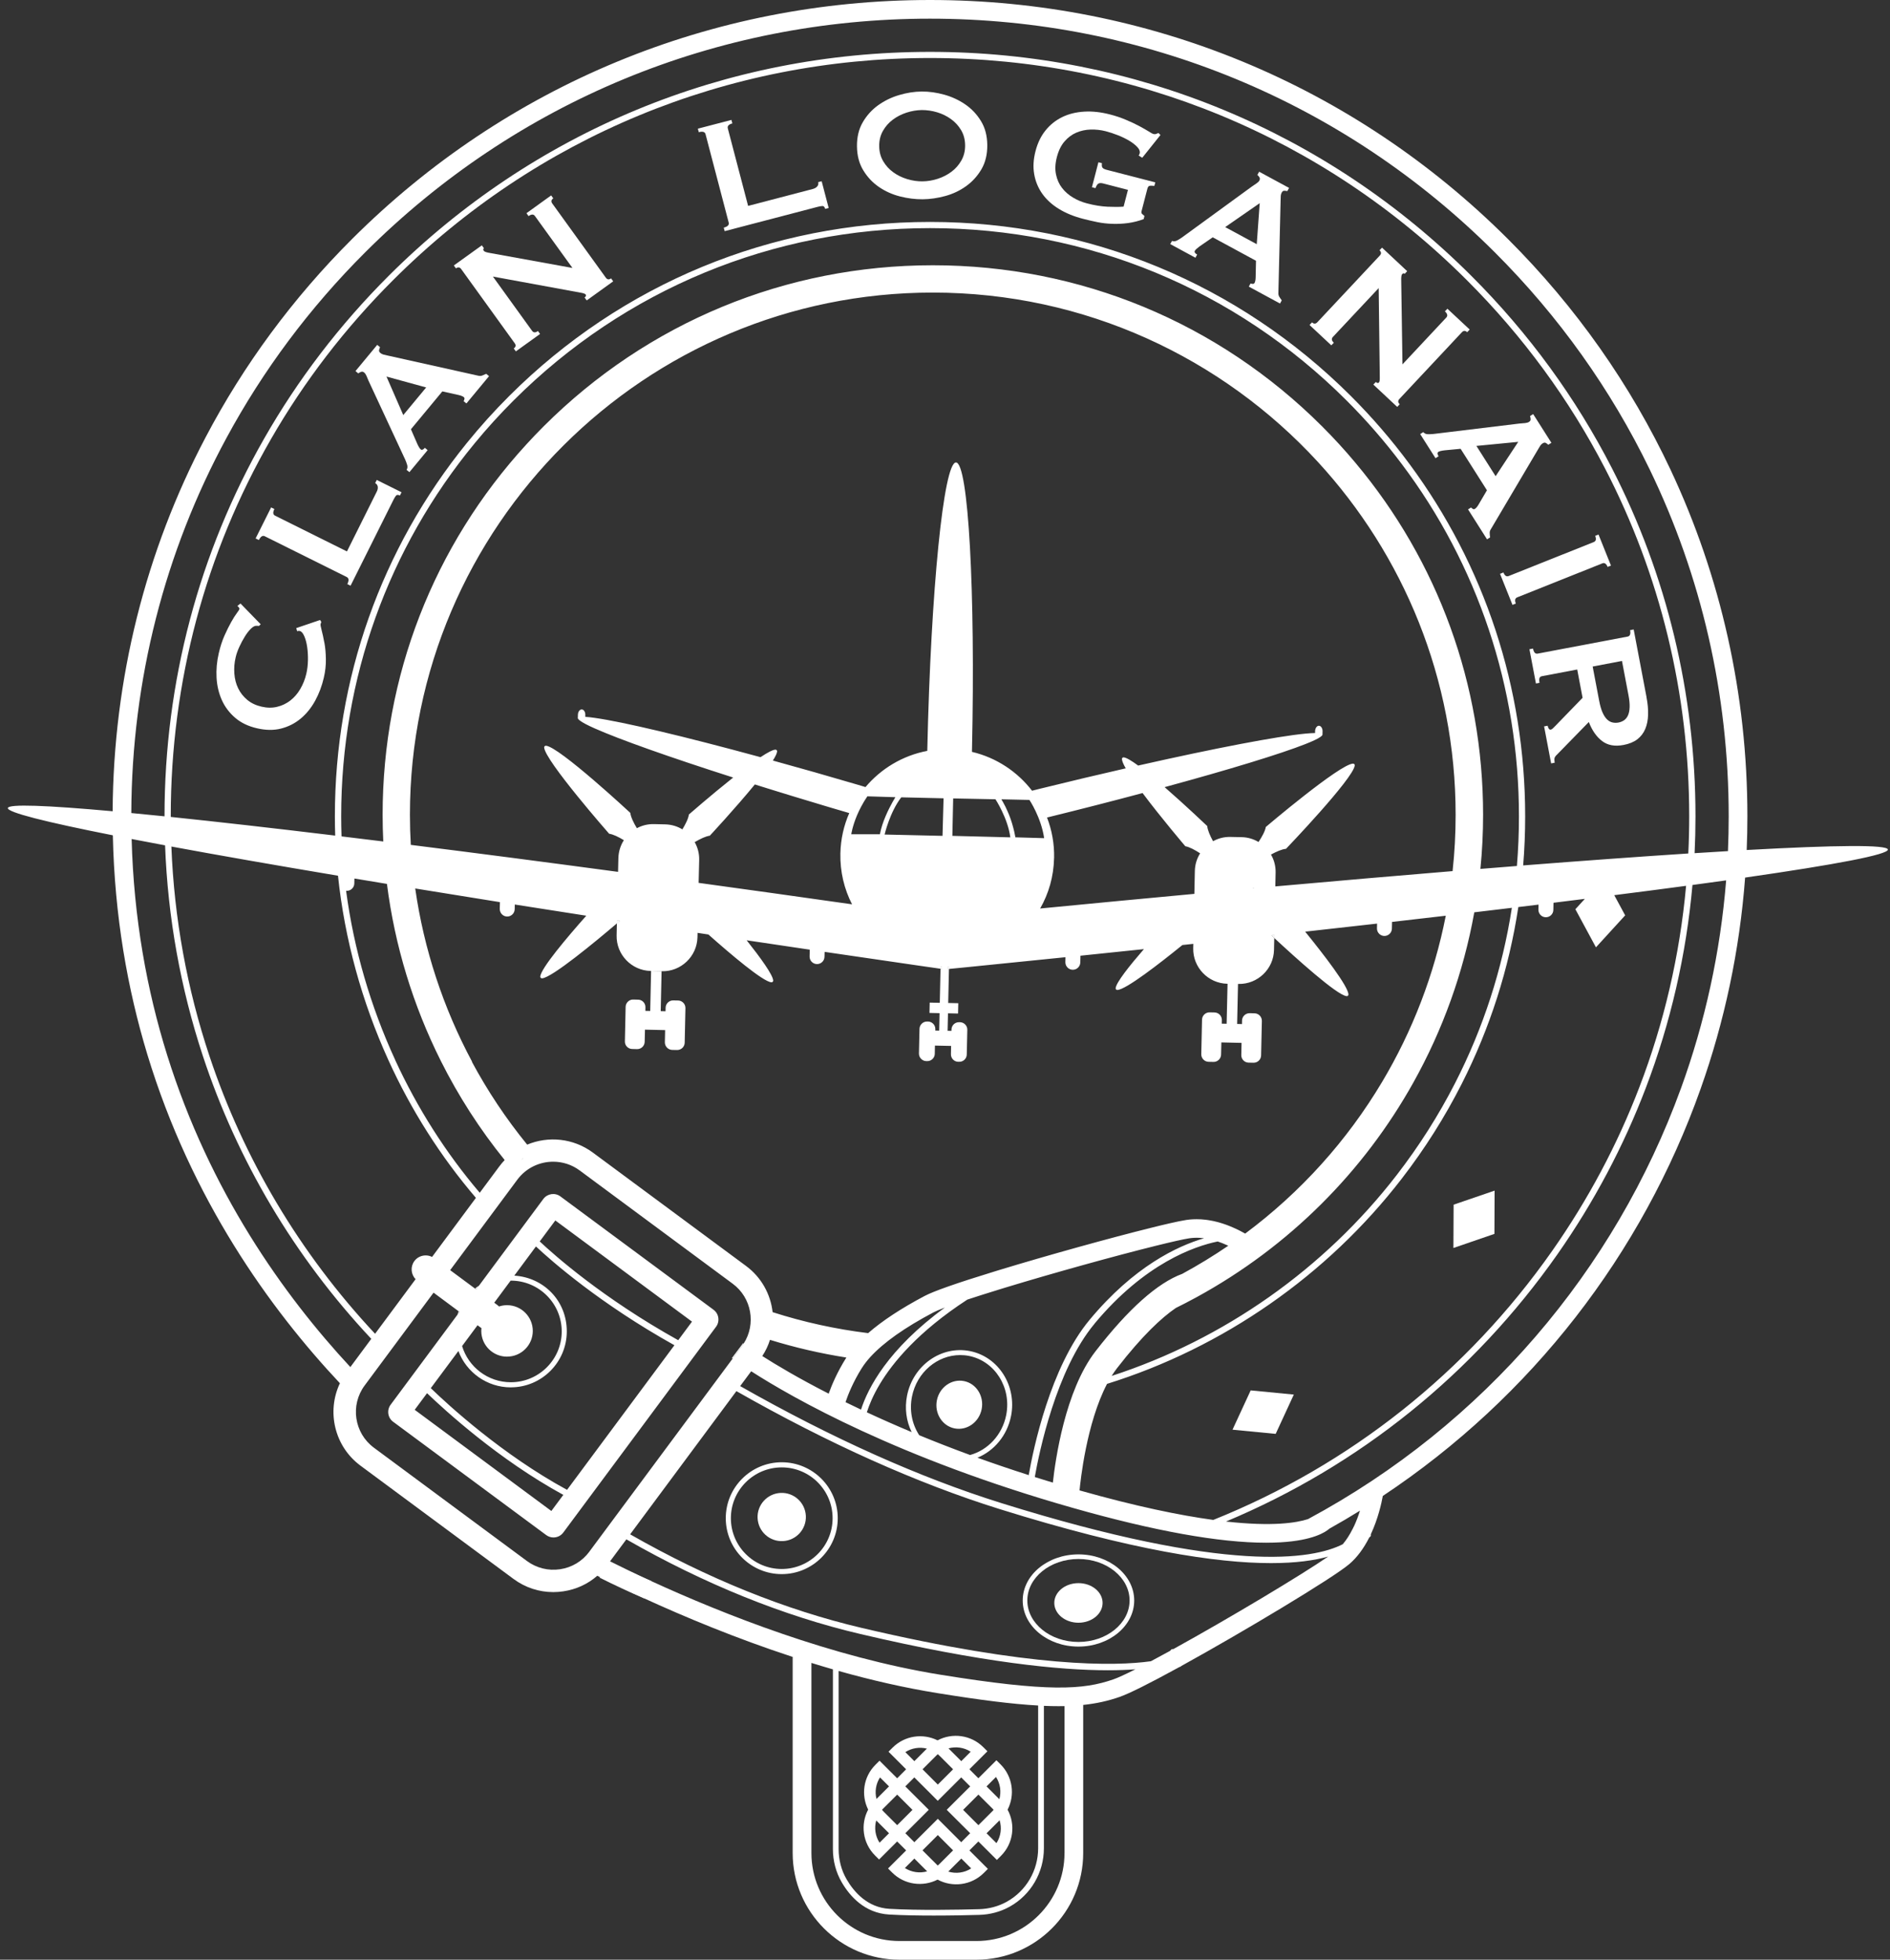 <svg width="191" height="198" viewBox="0 0 191 198" fill="none" xmlns="http://www.w3.org/2000/svg">
<rect x="0" y="0" width="191" height="198" fill="#333333" stroke="none"/>
<g clip-path="url(#clip0_758_21277)">
<path d="M52.7 117.085L52.751 117.143L52.843 117.021C52.796 117.041 52.745 117.063 52.7 117.085Z" fill="white"/>
<path d="M101.826 182.838C102.589 181.362 102.349 179.499 101.11 178.259L100.696 177.846L98.873 179.666L97.967 178.758L99.787 176.941L99.373 176.528C98.121 175.278 96.236 175.049 94.748 175.836C93.273 175.101 91.433 175.347 90.205 176.57L89.791 176.984L91.571 178.761L90.665 179.67L88.884 177.892L88.47 178.305C87.242 179.529 87.002 181.365 87.734 182.835C86.943 184.32 87.169 186.209 88.424 187.462L88.838 187.875L90.665 186.052L91.574 186.957L89.745 188.781L90.159 189.194C91.4 190.434 93.269 190.67 94.751 189.906C96.242 190.716 98.157 190.496 99.419 189.236L99.833 188.823L97.967 186.957L98.873 186.052L100.742 187.918L101.156 187.505C102.421 186.242 102.641 184.333 101.823 182.841M100.654 179.538C101.091 180.211 101.202 181.031 100.992 181.782L99.698 180.49L100.65 179.538M98.095 176.987L97.145 177.938L95.851 176.646C96.6 176.436 97.425 176.551 98.095 176.984M94.771 177.23C94.833 177.282 94.895 177.338 94.951 177.397L96.318 178.761L94.774 180.306L93.23 178.761L94.639 177.354C94.682 177.312 94.728 177.272 94.774 177.23M91.492 177.026C92.146 176.606 92.938 176.488 93.67 176.672L92.402 177.938L91.492 177.026ZM88.933 179.581L89.843 180.49L88.575 181.756C88.391 181.021 88.51 180.231 88.933 179.581ZM88.887 186.18C88.451 185.507 88.339 184.684 88.549 183.93L89.843 185.222L88.884 186.18M89.301 183.038C89.242 182.979 89.186 182.92 89.134 182.858C89.173 182.815 89.213 182.769 89.252 182.73L90.668 181.319L92.212 182.861L90.668 184.406L89.298 183.038M91.443 188.738L92.402 187.78L93.696 189.072C92.944 189.282 92.12 189.171 91.443 188.735M94.771 188.489C94.741 188.459 94.712 188.436 94.685 188.407L93.227 186.951L94.774 185.406L96.318 186.951L94.902 188.364C94.859 188.407 94.813 188.446 94.767 188.485M98.144 188.777C97.451 189.227 96.597 189.332 95.828 189.095C95.792 189.086 95.756 189.072 95.723 189.059C95.759 189.072 95.792 189.082 95.832 189.095L97.149 187.78L98.147 188.777M97.145 186.131L94.774 183.763L93.949 184.586L92.402 186.127L91.499 185.225L91.492 185.219L93.036 183.677L93.861 182.854L93.036 182.031L91.489 180.49L92.399 179.581L93.946 181.123L94.767 181.946L97.139 179.581L98.046 180.49L96.498 182.031L95.674 182.854L96.498 183.677L98.046 185.219L97.139 186.127M97.333 182.858L98.877 181.316L100.335 182.769C100.361 182.798 100.388 182.828 100.414 182.858C100.375 182.907 100.332 182.953 100.286 182.999L98.877 184.406L97.333 182.861M100.703 186.226L99.701 185.225L101.018 183.91C101.255 184.678 101.15 185.53 100.7 186.222" fill="white"/>
<path d="M60.03 156.988L60.02 156.981L59.192 158.677L59.202 158.683" fill="white"/>
<path d="M65.484 160.629C64.022 160.002 62.534 159.313 61.033 158.559L65.484 160.629Z" fill="white"/>
<path d="M65.85 159.762C64.404 159.142 62.933 158.46 61.448 157.716L60.601 159.402C62.121 160.162 63.623 160.861 65.101 161.494L65.847 159.762" fill="white"/>
<path d="M75.158 135.752C75.108 135.834 75.052 135.913 74.993 135.992L74.041 137.274C74.005 137.248 73.978 137.225 73.962 137.215L75.095 135.709C75.095 135.709 75.118 135.726 75.154 135.752" fill="white"/>
<path d="M79.001 147.74C75.881 147.74 73.345 150.275 73.345 153.391C73.345 156.506 75.881 159.041 79.001 159.041C82.122 159.041 84.661 156.506 84.661 153.391C84.661 150.275 82.122 147.74 79.001 147.74ZM79.001 158.523C76.166 158.523 73.861 156.221 73.861 153.391C73.861 150.56 76.166 148.258 79.001 148.258C81.836 148.258 84.142 150.56 84.142 153.391C84.142 156.221 81.836 158.523 79.001 158.523Z" fill="white"/>
<path d="M81.437 153.144C81.509 154.489 80.474 155.633 79.128 155.705C77.781 155.777 76.634 154.744 76.562 153.4C76.49 152.055 77.525 150.91 78.871 150.838C80.218 150.766 81.365 151.799 81.437 153.144Z" fill="white"/>
<path d="M108.987 157.047C105.88 157.047 103.354 159.136 103.354 161.707C103.354 164.279 105.88 166.364 108.987 166.364C112.095 166.364 114.621 164.275 114.621 161.707C114.621 159.139 112.095 157.047 108.987 157.047ZM108.987 165.895C106.139 165.895 103.82 164.016 103.82 161.704C103.82 159.392 106.139 157.513 108.987 157.513C111.835 157.513 114.154 159.395 114.154 161.704C114.154 164.013 111.838 165.895 108.987 165.895Z" fill="white"/>
<path d="M111.426 161.953C111.426 163.058 110.332 163.953 108.986 163.953C107.639 163.953 106.545 163.058 106.545 161.953C106.545 160.847 107.639 159.952 108.986 159.952C110.332 159.952 111.426 160.847 111.426 161.953Z" fill="white"/>
<path d="M99.206 142.374C98.943 143.695 97.721 144.564 96.47 144.319C95.222 144.073 94.42 142.8 94.68 141.482C94.942 140.16 96.164 139.291 97.416 139.537C98.664 139.783 99.466 141.055 99.206 142.374Z" fill="white"/>
<path d="M52.7 117.085L52.751 117.143L52.843 117.021C52.796 117.041 52.745 117.063 52.7 117.085Z" fill="white"/>
<path d="M46.354 132.482C46.305 132.6 46.262 132.722 46.223 132.843L46.443 132.548L46.354 132.482ZM48.013 130.183L48.134 130.275L48.44 129.865C48.292 129.964 48.151 130.072 48.016 130.183H48.013Z" fill="white"/>
<path d="M124.556 144.449L128.918 144.872L130.751 140.901L126.392 140.478L124.556 144.449Z" fill="white"/>
<path d="M151.041 120.295L151.024 124.666L146.879 126.09L146.899 121.715L151.041 120.295Z" fill="white"/>
<path d="M95.201 97.895C95.151 97.888 95.099 97.882 95.05 97.875L95.056 97.678H95.181L95.201 97.895Z" fill="white"/>
<path d="M95.908 97.698L95.902 97.894C95.853 97.898 95.8 97.904 95.751 97.911L95.781 97.698H95.905" fill="white"/>
<path d="M95.201 97.895C95.151 97.888 95.099 97.882 95.05 97.875L95.056 97.678H95.181L95.201 97.895Z" fill="white"/>
<path d="M62.644 93.047C62.552 93.126 62.454 93.211 62.349 93.3L62.355 93.004C62.454 93.021 62.549 93.034 62.644 93.05" fill="white"/>
<path d="M69.269 101.86L69.194 105.353C69.184 105.766 68.836 106.097 68.422 106.087L67.929 106.078C67.515 106.068 67.184 105.72 67.19 105.307L67.216 104.077L65.18 104.031L65.15 105.264C65.14 105.677 64.792 106.009 64.378 105.999L63.886 105.986C63.472 105.979 63.137 105.632 63.15 105.218L63.225 101.725C63.235 101.312 63.583 100.978 63.997 100.988L64.49 101.001C64.904 101.007 65.236 101.355 65.226 101.768L65.219 102.132L65.709 102.142L65.797 98.098L66.858 98.121L66.77 102.162L67.259 102.175L67.266 101.811C67.276 101.397 67.624 101.066 68.038 101.076L68.53 101.086C68.944 101.096 69.279 101.443 69.269 101.857" fill="white"/>
<path d="M95.908 97.698L95.902 97.894C95.853 97.898 95.8 97.904 95.751 97.911L95.781 97.698H95.905" fill="white"/>
<path d="M128.791 94.468L128.784 94.763C128.686 94.671 128.591 94.586 128.502 94.501C128.597 94.491 128.695 94.481 128.791 94.468Z" fill="white"/>
<path d="M126.735 89.757C126.691 89.763 126.649 89.766 126.602 89.769L126.668 89.709C126.688 89.725 126.713 89.741 126.735 89.757Z" fill="white"/>
<path d="M133.652 74.222V74.251H133.647L133.652 74.222Z" fill="white"/>
<path d="M95.908 97.698L95.902 97.894C95.853 97.898 95.8 97.904 95.751 97.911L95.781 97.698H95.905" fill="white"/>
<path d="M62.644 93.047C62.552 93.126 62.454 93.211 62.349 93.3L62.355 93.004C62.454 93.021 62.549 93.034 62.644 93.05" fill="white"/>
<path d="M126.735 89.757C126.691 89.763 126.649 89.766 126.602 89.769L126.668 89.709C126.688 89.725 126.713 89.741 126.735 89.757Z" fill="white"/>
<path d="M126.735 89.757C126.691 89.763 126.649 89.766 126.602 89.769L126.668 89.709C126.688 89.725 126.713 89.741 126.735 89.757Z" fill="white"/>
<path d="M128.791 94.468L128.784 94.763C128.686 94.671 128.591 94.586 128.502 94.501C128.597 94.491 128.695 94.481 128.791 94.468Z" fill="white"/>
<path d="M102.489 83.989C102.459 83.865 102.426 83.737 102.394 83.612C102.43 83.746 102.462 83.878 102.489 83.989Z" fill="white"/>
<path d="M52.843 117.021L52.751 117.143L52.7 117.085C52.745 117.063 52.796 117.041 52.843 117.021Z" fill="white"/>
<path d="M32.776 64.924C32.684 64.422 32.592 64.005 32.503 63.671C32.414 63.337 32.378 63.13 32.398 63.051C32.404 63.012 32.418 62.976 32.434 62.946C32.45 62.913 32.46 62.877 32.47 62.838L32.345 62.641L29.938 63.461L30.03 63.776C30.112 63.74 30.197 63.73 30.289 63.75C30.46 63.789 30.611 63.96 30.746 64.265C30.877 64.566 30.976 64.924 31.038 65.344C31.1 65.763 31.13 66.216 31.12 66.701C31.11 67.187 31.058 67.639 30.959 68.062C30.831 68.617 30.627 69.132 30.352 69.604C30.076 70.076 29.741 70.466 29.346 70.772C28.955 71.076 28.512 71.293 28.016 71.411C27.52 71.536 26.988 71.529 26.419 71.395C25.851 71.263 25.372 71.034 24.981 70.706C24.59 70.378 24.284 69.991 24.068 69.542C23.851 69.096 23.723 68.6 23.683 68.056C23.644 67.508 23.683 66.957 23.818 66.403C23.893 66.075 24.018 65.721 24.189 65.35C24.357 64.98 24.544 64.632 24.744 64.311C24.941 63.989 25.148 63.727 25.355 63.52C25.566 63.32 25.743 63.222 25.894 63.228C25.953 63.228 25.999 63.228 26.038 63.228C26.081 63.228 26.121 63.235 26.16 63.245L26.347 63.077L24.304 60.975L23.995 61.218C24.031 61.254 24.074 61.303 24.13 61.362C24.186 61.424 24.206 61.487 24.189 61.552C24.176 61.605 24.091 61.739 23.93 61.952C23.769 62.166 23.581 62.464 23.365 62.848C23.151 63.228 22.928 63.681 22.691 64.206C22.458 64.727 22.261 65.327 22.107 66.003C21.913 66.836 21.84 67.659 21.886 68.479C21.932 69.296 22.113 70.053 22.425 70.745C22.737 71.437 23.191 72.031 23.779 72.533C24.363 73.031 25.096 73.382 25.97 73.582C26.856 73.789 27.671 73.799 28.413 73.608C29.156 73.418 29.816 73.08 30.398 72.595C30.976 72.11 31.462 71.506 31.853 70.791C32.244 70.073 32.536 69.299 32.726 68.466C32.874 67.833 32.943 67.207 32.933 66.59C32.923 65.973 32.874 65.416 32.779 64.914" fill="white"/>
<path d="M38.078 48.486L37.914 48.814C38.058 48.886 38.144 49.001 38.173 49.159C38.203 49.316 38.167 49.487 38.078 49.667L35.062 55.715L27.803 52.104C27.583 51.996 27.56 51.773 27.727 51.431L27.399 51.267L25.832 54.4L26.16 54.563C26.341 54.2 26.542 54.072 26.762 54.183L35.043 58.302C35.263 58.414 35.279 58.65 35.099 59.014L35.427 59.178L39.757 50.51C39.849 50.326 39.934 50.185 40.016 50.084C40.098 49.979 40.23 49.972 40.413 50.064L40.578 49.736L38.078 48.493" fill="white"/>
<path d="M49.136 37.769C48.988 37.841 48.85 37.9 48.725 37.946C48.6 37.992 48.456 37.995 48.298 37.952L39.205 35.929C39.005 35.889 38.854 35.853 38.739 35.82C38.627 35.788 38.529 35.738 38.443 35.666C38.332 35.571 38.286 35.469 38.309 35.368C38.335 35.266 38.364 35.168 38.404 35.079L38.121 34.843L35.924 37.493L36.206 37.726C36.298 37.657 36.394 37.605 36.495 37.568C36.597 37.532 36.702 37.552 36.804 37.641C36.89 37.709 36.965 37.821 37.034 37.972C37.1 38.126 37.172 38.297 37.248 38.48L40.946 46.43C41.032 46.627 41.101 46.81 41.15 46.984C41.199 47.158 41.18 47.322 41.088 47.473L41.373 47.706L43.216 45.479L42.934 45.246C42.766 45.446 42.628 45.499 42.513 45.4C42.421 45.322 42.306 45.141 42.175 44.856L41.528 43.37L44.701 39.546L46.356 39.913C46.593 39.969 46.764 40.038 46.869 40.123C46.931 40.176 46.954 40.245 46.931 40.333C46.912 40.422 46.882 40.487 46.849 40.53L47.135 40.763L49.421 38.005L49.139 37.772M40.753 41.937L39.058 38.047L43.068 39.146L40.753 41.937Z" fill="white"/>
<path d="M61.753 28.126C61.543 28.277 61.369 28.254 61.224 28.057L55.814 20.563C55.669 20.366 55.702 20.189 55.913 20.039L55.699 19.743L53.203 21.541L53.416 21.836C53.702 21.629 53.919 21.626 54.06 21.826L57.851 27.073L49.556 25.568C49.175 25.509 48.955 25.434 48.893 25.345C48.814 25.234 48.817 25.145 48.906 25.083L48.693 24.788L45.864 26.821L46.078 27.116C46.288 26.965 46.465 26.988 46.61 27.188L52.02 34.686C52.161 34.882 52.129 35.056 51.918 35.207L52.132 35.502L54.579 33.741L54.362 33.446C54.109 33.63 53.912 33.623 53.768 33.423L49.813 27.943L58.646 29.566C58.951 29.615 59.129 29.677 59.184 29.753C59.257 29.851 59.221 29.953 59.076 30.058L59.293 30.353L61.97 28.425L61.756 28.126" fill="white"/>
<path d="M83.04 18.311L82.685 18.402C82.724 18.56 82.698 18.701 82.596 18.825C82.494 18.95 82.343 19.039 82.15 19.091L75.603 20.803L73.55 12.968C73.491 12.732 73.642 12.565 74.01 12.469L73.918 12.115L70.524 13.001L70.616 13.355C71.011 13.253 71.237 13.319 71.3 13.555L73.642 22.492C73.701 22.728 73.537 22.895 73.142 23L73.234 23.355L82.619 20.901C82.82 20.852 82.981 20.82 83.115 20.816C83.247 20.81 83.335 20.905 83.388 21.102L83.743 21.01L83.036 18.311" fill="white"/>
<path d="M99.136 12.233C98.722 11.551 98.193 10.993 97.549 10.55C96.905 10.108 96.196 9.78 95.42 9.563C94.642 9.347 93.88 9.242 93.134 9.248C92.388 9.255 91.626 9.376 90.855 9.606C90.082 9.835 89.38 10.18 88.746 10.632C88.112 11.088 87.593 11.659 87.192 12.348C86.791 13.036 86.594 13.846 86.604 14.784C86.614 15.719 86.824 16.529 87.241 17.208C87.655 17.89 88.181 18.451 88.828 18.894C89.472 19.333 90.181 19.651 90.956 19.848C91.735 20.045 92.497 20.14 93.243 20.134C93.992 20.127 94.75 20.015 95.522 19.806C96.294 19.596 96.997 19.264 97.631 18.809C98.265 18.356 98.784 17.782 99.185 17.097C99.586 16.408 99.779 15.595 99.773 14.656C99.763 13.722 99.553 12.912 99.136 12.233ZM97.158 16.208C96.905 16.657 96.573 17.041 96.159 17.349C95.749 17.657 95.286 17.897 94.77 18.064C94.258 18.231 93.742 18.317 93.226 18.323C92.707 18.33 92.191 18.251 91.672 18.094C91.153 17.936 90.687 17.707 90.27 17.405C89.853 17.103 89.511 16.729 89.251 16.283C88.989 15.837 88.854 15.332 88.851 14.761C88.844 14.191 88.969 13.682 89.222 13.233C89.475 12.784 89.807 12.403 90.221 12.095C90.631 11.787 91.094 11.547 91.61 11.38C92.122 11.213 92.638 11.128 93.154 11.118C93.673 11.118 94.189 11.19 94.708 11.347C95.227 11.502 95.693 11.734 96.11 12.036C96.527 12.338 96.869 12.708 97.132 13.154C97.395 13.601 97.526 14.105 97.533 14.676C97.539 15.247 97.411 15.755 97.161 16.204L97.158 16.208Z" fill="white"/>
<path d="M111.427 16.956C111.351 16.874 111.328 16.713 111.361 16.487L111.003 16.395L110.349 18.917L110.707 19.009C110.799 18.753 110.904 18.596 111.016 18.543C111.131 18.487 111.279 18.484 111.463 18.53L113.989 19.183L113.549 20.878C113.089 20.914 112.543 20.914 111.913 20.885C111.285 20.855 110.592 20.744 109.843 20.547C109.357 20.422 108.891 20.229 108.447 19.966C108.004 19.701 107.633 19.383 107.334 18.996C107.031 18.609 106.828 18.153 106.719 17.628C106.608 17.103 106.637 16.516 106.805 15.87C106.976 15.214 107.235 14.686 107.583 14.286C107.931 13.883 108.332 13.588 108.782 13.397C109.229 13.207 109.712 13.102 110.228 13.089C110.743 13.076 111.243 13.132 111.732 13.256C112.126 13.358 112.537 13.492 112.964 13.66C113.391 13.827 113.775 14.014 114.12 14.221C114.468 14.431 114.741 14.644 114.945 14.867C115.148 15.086 115.224 15.296 115.175 15.493C115.155 15.572 115.119 15.647 115.073 15.719L115.434 15.939L117.274 13.64L117.073 13.44C116.998 13.463 116.919 13.492 116.84 13.528C116.761 13.565 116.663 13.565 116.544 13.535C116.479 13.519 116.324 13.433 116.078 13.276C115.828 13.122 115.513 12.941 115.132 12.738C114.751 12.531 114.307 12.325 113.802 12.112C113.296 11.895 112.754 11.712 112.176 11.564C111.256 11.325 110.385 11.229 109.564 11.279C108.746 11.328 108.007 11.508 107.347 11.83C106.69 12.151 106.125 12.597 105.665 13.171C105.198 13.745 104.86 14.444 104.647 15.27C104.43 16.1 104.387 16.874 104.515 17.602C104.64 18.327 104.916 18.989 105.336 19.583C105.76 20.176 106.319 20.685 107.015 21.111C107.711 21.534 108.519 21.869 109.439 22.105C109.912 22.23 110.402 22.338 110.898 22.443C111.397 22.544 111.909 22.6 112.432 22.616C112.954 22.633 113.48 22.607 114.012 22.535C114.544 22.462 115.063 22.328 115.575 22.141L115.657 21.823C115.566 21.744 115.487 21.675 115.418 21.613C115.349 21.554 115.332 21.459 115.365 21.328L115.943 19.101C115.986 18.93 116.048 18.828 116.127 18.792C116.209 18.756 116.383 18.753 116.659 18.779L116.751 18.425L111.821 17.153C111.637 17.103 111.505 17.041 111.427 16.956Z" fill="white"/>
<path d="M127.248 17.346L127.07 17.671C127.152 17.746 127.225 17.828 127.281 17.923C127.336 18.018 127.333 18.123 127.271 18.241C127.218 18.337 127.123 18.432 126.985 18.527C126.85 18.622 126.696 18.727 126.528 18.835L119.436 24.001C119.259 24.125 119.095 24.224 118.934 24.306C118.773 24.388 118.609 24.401 118.441 24.342L118.264 24.663L120.809 26.041L120.984 25.719C120.757 25.595 120.678 25.467 120.75 25.339C120.809 25.23 120.967 25.086 121.22 24.899L122.557 23.978L126.929 26.346L126.893 28.038C126.886 28.281 126.85 28.461 126.785 28.582C126.748 28.651 126.683 28.687 126.591 28.684C126.499 28.677 126.43 28.664 126.381 28.638L126.203 28.959L129.357 30.668L129.531 30.343C129.432 30.212 129.347 30.091 129.278 29.976C129.209 29.861 129.179 29.724 129.192 29.56L129.416 20.262C129.416 20.062 129.422 19.901 129.432 19.783C129.442 19.665 129.472 19.557 129.524 19.462C129.593 19.33 129.685 19.268 129.79 19.271C129.895 19.275 129.997 19.288 130.096 19.307L130.27 18.986L127.241 17.346M127.005 24.67L123.815 22.945L127.304 20.527L127.005 24.67Z" fill="white"/>
<path d="M146.274 31.193L146.021 31.459C146.281 31.698 146.327 31.911 146.156 32.088L141.731 36.814L141.606 28.395C141.593 28.012 141.623 27.779 141.698 27.7C141.79 27.602 141.876 27.588 141.955 27.664L142.208 27.398L139.665 25.02L139.412 25.286C139.599 25.463 139.609 25.64 139.445 25.817L133.122 32.564C132.954 32.741 132.777 32.741 132.589 32.57L132.34 32.836L134.541 34.892L134.794 34.627C134.564 34.413 134.534 34.217 134.702 34.04L139.327 29.107L139.438 38.074C139.448 38.379 139.422 38.569 139.356 38.638C139.274 38.73 139.169 38.713 139.041 38.592L138.788 38.857L141.199 41.111L141.452 40.842C141.265 40.664 141.252 40.491 141.419 40.31L147.739 33.564C147.907 33.387 148.084 33.387 148.271 33.564L148.524 33.295L146.277 31.196" fill="white"/>
<path d="M154.932 41.839L154.623 42.036C154.659 42.141 154.679 42.249 154.682 42.357C154.689 42.469 154.633 42.557 154.515 42.629C154.426 42.688 154.295 42.724 154.131 42.744C153.963 42.761 153.779 42.774 153.579 42.79L144.864 43.846C144.654 43.866 144.457 43.872 144.279 43.869C144.095 43.862 143.948 43.79 143.833 43.659L143.521 43.856L145.071 46.296L145.38 46.099C145.242 45.883 145.235 45.732 145.363 45.653C145.465 45.588 145.675 45.535 145.991 45.499L147.607 45.345L150.268 49.536L149.41 50.996C149.285 51.206 149.164 51.343 149.049 51.416C148.98 51.462 148.904 51.458 148.829 51.409C148.75 51.363 148.694 51.317 148.668 51.271L148.359 51.468L150.277 54.492L150.586 54.295C150.563 54.134 150.55 53.987 150.547 53.849C150.54 53.715 150.583 53.58 150.675 53.446L155.412 45.437C155.51 45.263 155.592 45.125 155.658 45.027C155.727 44.928 155.803 44.85 155.898 44.794C156.023 44.712 156.131 44.702 156.223 44.755C156.315 44.81 156.397 44.869 156.469 44.935L156.781 44.738L154.939 41.836M151.145 48.113L149.203 45.053L153.431 44.643L151.145 48.113Z" fill="white"/>
<path d="M161.544 54.006L161.206 54.141C161.337 54.469 161.288 54.679 161.061 54.767L152.468 58.198C152.241 58.29 152.064 58.172 151.932 57.84L151.591 57.978L152.849 61.113L153.187 60.979C153.056 60.651 153.105 60.441 153.332 60.352L161.925 56.922C162.152 56.83 162.329 56.948 162.46 57.279L162.802 57.145L161.544 54.006Z" fill="white"/>
<path d="M166.395 70.434L165.097 63.599L164.736 63.668C164.808 64.055 164.726 64.272 164.486 64.317L155.394 66.039C155.154 66.085 154.999 65.915 154.924 65.528L154.562 65.596L155.219 69.056L155.581 68.988C155.538 68.758 155.538 68.597 155.581 68.499C155.624 68.401 155.706 68.341 155.827 68.319L159.391 67.643L159.933 70.503L157.227 73.294C157.102 73.428 156.997 73.53 156.921 73.599C156.845 73.668 156.773 73.71 156.708 73.72C156.639 73.733 156.579 73.701 156.52 73.622C156.464 73.54 156.425 73.441 156.402 73.323L156.044 73.392L156.754 77.131L157.115 77.062C157.095 76.954 157.085 76.836 157.085 76.705C157.085 76.57 157.148 76.446 157.263 76.328L160.564 72.949C160.892 73.799 161.336 74.438 161.904 74.871C162.469 75.304 163.192 75.435 164.072 75.268C164.647 75.16 165.11 74.966 165.468 74.694C165.823 74.419 166.089 74.071 166.266 73.651C166.444 73.231 166.539 72.753 166.552 72.208C166.569 71.667 166.516 71.077 166.391 70.437M164.522 72.28C164.424 72.49 164.292 72.654 164.131 72.769C163.964 72.884 163.777 72.959 163.563 73.002C163.349 73.041 163.146 73.038 162.949 72.992C162.752 72.946 162.571 72.844 162.403 72.684C162.236 72.52 162.082 72.287 161.947 71.982C161.812 71.677 161.7 71.28 161.609 70.801L160.952 67.344L163.914 66.78L164.571 70.24C164.663 70.719 164.7 71.126 164.686 71.46C164.673 71.795 164.617 72.067 164.519 72.28H164.522Z" fill="white"/>
<path d="M76.682 133.551C76.514 133.492 76.35 133.436 76.186 133.374L76.682 133.551Z" fill="white"/>
<path d="M176.519 85.885C176.565 84.75 176.588 83.615 176.588 82.474C176.588 70.168 173.908 58.276 168.823 47.46C164.805 38.91 159.284 31.029 152.395 24.155C136.792 8.58 116.048 0 93.984 0C71.92 0 51.176 8.58 35.573 24.155C29.571 30.147 24.608 36.896 20.774 44.19C14.711 55.715 11.459 68.591 11.383 81.965C4.675 81.359 0.855 81.214 0.793 81.641C0.73 82.074 4.57 83.044 11.403 84.396C11.577 92.526 12.878 99.905 14.891 106.543C19.339 121.187 27.272 132.223 34.351 139.756C32.991 142.613 33.796 146.132 36.43 148.083L51.902 159.533C53.078 160.402 54.474 160.858 55.913 160.858C56.248 160.858 56.586 160.832 56.924 160.782C58.219 160.592 59.401 160.048 60.36 159.208C61.362 159.716 62.975 160.52 65.077 161.481C69.141 163.344 74.357 165.525 80.106 167.407V187.223C80.106 193.166 84.947 197.997 90.896 197.997H98.675C104.624 197.997 109.466 193.166 109.466 187.223V172.258C110.829 172.114 112.008 171.845 113.138 171.451C114.127 171.104 116.114 170.113 119.054 168.503L119.179 168.434L119.314 168.388L119.383 168.322C125.528 164.938 134.71 159.438 136.365 158.021C137.131 157.368 137.801 156.47 138.366 155.358L138.537 155.184V155.007C139.266 153.446 139.611 151.878 139.745 151.143C154.787 141.154 165.962 126.661 171.861 110.01C174.276 103.201 175.803 96.035 176.358 88.666C185.539 87.347 190.835 86.341 190.785 85.832C190.736 85.33 185.513 85.383 176.519 85.881M35.408 138.123C28.665 130.862 21.198 120.383 16.889 106.589C14.849 100.063 13.515 92.788 13.302 84.769C14.369 84.976 15.496 85.189 16.682 85.409C16.957 92.716 18.252 99.859 20.495 106.671C23.974 117.222 29.736 126.969 37.521 135.27L35.405 138.123H35.408ZM102.173 143.079C102.778 140.025 100.912 137.08 98.015 136.506C95.117 135.936 92.269 137.953 91.665 141.006C91.412 142.279 91.579 143.567 92.131 144.692C90.502 144.01 88.994 143.341 87.602 142.692C87.835 141.957 88.232 140.98 88.919 139.835C90.207 137.687 92.769 134.548 97.758 131.305C98.626 131.019 99.703 130.675 101.04 130.265L101.582 130.098C106.427 128.625 112.685 126.887 116.801 125.87C118.394 125.473 119.589 125.205 120.174 125.113C120.503 125.064 120.857 125.044 121.219 125.064C121.275 125.067 121.327 125.07 121.383 125.08H121.422C121.508 125.09 121.593 125.096 121.679 125.106C118.982 125.897 114.596 127.956 110.113 133.348C106.125 138.143 104.42 146.421 103.96 149.038C102.15 148.457 100.419 147.87 98.78 147.28C100.452 146.591 101.779 145.053 102.17 143.079H102.173ZM98.038 147.008C96.215 146.339 94.503 145.67 92.894 145.007L92.857 144.948C92.144 143.817 91.898 142.452 92.164 141.101C92.654 138.638 94.736 136.91 97.032 136.91C97.328 136.91 97.624 136.936 97.923 136.995C100.547 137.516 102.236 140.199 101.684 142.977C101.283 144.991 99.818 146.516 98.041 147.005L98.038 147.008ZM47.71 107.271C44.79 101.83 42.839 95.901 41.962 89.768C44.715 90.217 47.569 90.676 50.522 91.148L50.506 91.834C50.499 92.247 50.831 92.595 51.245 92.601H51.261C51.665 92.601 52.004 92.277 52.014 91.867L52.023 91.388C54.375 91.758 56.786 92.136 59.25 92.519C57.279 94.74 54.661 97.839 54.599 98.665C54.595 98.738 54.615 98.777 54.654 98.79C54.668 98.829 54.707 98.849 54.779 98.846C55.775 98.787 60.199 95.12 62.341 93.297L62.348 93.001C62.446 93.018 62.541 93.031 62.637 93.047C62.545 93.126 62.446 93.211 62.341 93.3L62.315 94.507C62.269 96.439 63.813 98.055 65.751 98.101L66.858 98.128H66.884C68.819 98.177 70.438 96.632 70.484 94.7L70.494 94.251C70.859 94.307 71.223 94.363 71.591 94.418C73.822 96.399 77.103 99.187 77.954 99.246C78.026 99.252 78.066 99.23 78.082 99.19C78.121 99.177 78.141 99.138 78.138 99.066C78.102 98.488 76.857 96.767 75.457 95.002C77.56 95.317 79.685 95.635 81.833 95.95L81.817 96.639C81.807 97.052 82.139 97.396 82.553 97.406H82.569C82.977 97.406 83.315 97.078 83.321 96.671L83.335 96.173C86.531 96.642 89.776 97.118 93.061 97.593C93.734 97.691 94.388 97.783 95.048 97.878L95.055 97.682H95.18L95.199 97.898C95.15 97.891 95.098 97.885 95.048 97.878L94.973 101.319L93.954 101.296L93.931 102.342L94.95 102.365L94.914 104.129L94.523 104.12V103.982C94.536 103.569 94.204 103.221 93.787 103.211H93.695C93.281 103.201 92.933 103.533 92.923 103.946L92.867 106.438C92.861 106.852 93.192 107.199 93.603 107.209H93.698C94.112 107.219 94.46 106.888 94.467 106.474L94.483 105.641L95.301 105.658L96.116 105.674L96.1 106.51C96.09 106.924 96.421 107.271 96.835 107.278H96.931C97.344 107.291 97.693 106.96 97.699 106.543L97.755 104.047C97.765 103.634 97.433 103.29 97.019 103.28H96.924C96.51 103.267 96.165 103.598 96.155 104.015V104.156L95.761 104.146L95.801 102.381L96.819 102.404L96.842 101.358L95.824 101.335L95.899 97.895C95.85 97.898 95.797 97.905 95.748 97.911L95.778 97.698H95.902L95.896 97.898C96.559 97.832 97.223 97.77 97.896 97.701C101.201 97.373 104.459 97.039 107.675 96.711L107.665 97.209V97.226C107.665 97.632 107.994 97.974 108.401 97.98C108.815 97.99 109.163 97.659 109.173 97.245L109.19 96.56C111.351 96.337 113.49 96.114 115.602 95.894C114.127 97.596 112.806 99.259 112.747 99.833C112.741 99.905 112.757 99.948 112.796 99.961C112.806 100.004 112.846 100.023 112.921 100.02C113.775 99.997 117.172 97.364 119.491 95.481C119.862 95.442 120.227 95.399 120.595 95.363L120.585 95.809C120.545 97.741 122.096 99.354 124.027 99.394H124.054L123.962 103.434L123.472 103.424L123.479 103.06C123.485 102.647 123.154 102.303 122.74 102.293L122.247 102.283C121.833 102.273 121.485 102.604 121.475 103.018L121.399 106.51C121.39 106.924 121.721 107.271 122.135 107.281L122.628 107.291C123.042 107.301 123.39 106.97 123.4 106.553L123.429 105.32L125.469 105.366L125.443 106.599C125.433 107.012 125.765 107.357 126.179 107.366L126.672 107.376C127.086 107.386 127.434 107.055 127.444 106.642L127.522 103.149C127.529 102.736 127.197 102.388 126.783 102.381L126.291 102.368C125.877 102.362 125.528 102.693 125.519 103.103L125.512 103.467L125.023 103.454L125.111 99.413H125.161C127.095 99.453 128.712 97.905 128.748 95.976L128.774 94.769C128.675 94.677 128.58 94.592 128.491 94.507C128.587 94.497 128.685 94.487 128.781 94.474L128.774 94.769C130.834 96.685 135.091 100.545 136.083 100.646C136.152 100.653 136.194 100.637 136.211 100.597C136.25 100.587 136.27 100.548 136.27 100.473C136.247 99.646 133.77 96.435 131.898 94.13C134.375 93.858 136.796 93.585 139.164 93.316L139.154 93.795V93.812C139.154 94.218 139.483 94.556 139.89 94.566C140.304 94.573 140.652 94.245 140.662 93.831L140.678 93.146C142.524 92.936 144.338 92.726 146.108 92.519C144.935 98.482 142.748 104.156 139.676 109.308C136.152 115.221 131.468 120.446 125.834 124.637L125.772 124.601L125.68 124.552C125.574 124.493 125.463 124.431 125.354 124.375L125.154 124.273C125.108 124.247 125.059 124.224 125.023 124.211L124.957 124.178C124.881 124.142 124.809 124.109 124.753 124.086C124.231 123.847 123.696 123.65 123.177 123.506C123.111 123.489 123.042 123.47 122.966 123.45C122.746 123.391 122.523 123.345 122.306 123.309C122.237 123.296 122.162 123.283 122.096 123.273C121.918 123.247 121.734 123.224 121.554 123.211C121.485 123.204 121.416 123.201 121.347 123.194H121.307C120.808 123.168 120.325 123.191 119.872 123.26C119.054 123.388 117.494 123.758 116.331 124.05C112.185 125.077 105.888 126.825 101.014 128.307L100.491 128.468L100.458 128.478C96.714 129.626 94.349 130.455 93.436 130.941C91.074 132.19 89.162 133.446 87.733 134.693C84.461 134.293 81.219 133.581 78.079 132.574C77.875 130.773 76.955 129.058 75.385 127.9L59.913 116.451C57.929 114.985 55.403 114.762 53.275 115.648C51.143 113.034 49.277 110.233 47.694 107.288L47.71 107.271ZM52.848 117.022L52.753 117.146L52.7 117.087C52.749 117.064 52.798 117.041 52.848 117.022ZM42.005 129.235L37.905 134.758C30.274 126.605 24.608 117.038 21.162 106.684C18.909 99.912 17.601 92.798 17.319 85.53C22.085 86.413 27.755 87.403 34.157 88.479C34.83 94.894 36.568 101.207 39.239 107.084C41.528 112.122 44.511 116.838 48.095 121.026L43.663 126.995C43.46 126.89 43.24 126.841 43.016 126.841C42.583 126.841 42.152 127.038 41.873 127.415C41.459 127.979 41.525 128.753 41.998 129.239L42.005 129.235ZM128.442 86.341C128.994 86.042 129.556 85.793 129.963 85.76C129.963 85.76 136.769 78.663 136.907 77.341C136.914 77.272 136.897 77.23 136.858 77.213C136.848 77.174 136.809 77.154 136.733 77.154C135.406 77.19 127.92 83.553 127.92 83.553C127.851 83.973 127.542 84.53 127.184 85.071C126.681 84.773 126.097 84.592 125.473 84.583L124.339 84.56C123.705 84.546 123.108 84.704 122.589 84.993C122.286 84.438 122.037 83.874 122.001 83.461C122.001 83.461 119.849 81.405 117.694 79.529C124.257 77.745 129.385 76.177 131.908 75.183C132.657 74.888 133.176 74.645 133.435 74.458C133.55 74.376 133.632 74.301 133.645 74.242V74.225L133.655 73.891C133.662 73.586 133.498 73.333 133.291 73.327C133.084 73.32 132.91 73.57 132.9 73.874V74.061C132.634 74.061 132.308 74.088 131.931 74.121C129.076 74.393 122.851 75.58 115.02 77.348C114.363 76.865 113.841 76.551 113.565 76.521C113.496 76.515 113.453 76.531 113.44 76.57C113.398 76.58 113.378 76.62 113.381 76.692C113.388 76.888 113.526 77.213 113.765 77.63C111.039 78.253 108.132 78.942 105.123 79.683C104.847 79.752 104.581 79.817 104.312 79.886L104.318 79.919C102.83 77.974 100.695 76.547 98.222 75.964C98.222 75.885 98.222 75.809 98.228 75.728C98.58 59.736 97.857 46.752 96.612 46.725C95.367 46.699 94.07 59.641 93.715 75.632C93.715 75.711 93.715 75.787 93.708 75.865C91.212 76.338 89.014 77.672 87.444 79.548L87.451 79.516C87.181 79.433 86.918 79.358 86.649 79.276C83.676 78.4 80.802 77.584 78.105 76.843C78.361 76.436 78.519 76.115 78.532 75.921C78.539 75.852 78.516 75.809 78.476 75.796C78.463 75.757 78.424 75.737 78.351 75.741C78.076 75.757 77.537 76.049 76.857 76.501C69.114 74.393 62.952 72.93 60.114 72.533C59.736 72.477 59.414 72.441 59.151 72.428V72.241C59.161 71.933 58.997 71.68 58.79 71.677C58.583 71.674 58.406 71.92 58.403 72.225L58.393 72.573H58.396C58.406 72.632 58.488 72.71 58.596 72.799C58.849 72.996 59.355 73.264 60.088 73.589C62.568 74.694 67.62 76.488 74.094 78.558C71.857 80.335 69.617 82.293 69.617 82.293C69.564 82.707 69.288 83.254 68.96 83.796C68.454 83.487 67.863 83.307 67.229 83.29L66.096 83.264C65.472 83.248 64.88 83.399 64.361 83.677C64.029 83.123 63.747 82.552 63.698 82.129C63.698 82.129 56.501 75.439 55.177 75.347C55.105 75.341 55.065 75.36 55.049 75.4C55.009 75.413 54.989 75.452 54.993 75.524C55.072 76.849 61.559 84.238 61.559 84.238C61.967 84.294 62.512 84.563 63.047 84.888C62.712 85.409 62.512 86.026 62.492 86.688L62.459 88.089C54.993 87.085 47.963 86.17 41.515 85.363C41.456 84.35 41.426 83.333 41.426 82.316C41.426 67.748 47.372 54.538 56.967 44.984C66.529 35.456 79.721 29.56 94.263 29.56C109.646 29.56 123.512 36.158 133.179 46.666C141.821 56.063 147.103 68.584 147.103 82.316C147.103 84.235 147.002 86.134 146.795 88.013C141.194 88.476 135.196 88.994 128.882 89.558L128.912 88.154C128.925 87.492 128.751 86.865 128.436 86.331L128.442 86.341ZM126.734 89.758C126.688 89.764 126.645 89.768 126.596 89.771L126.665 89.709C126.685 89.725 126.711 89.742 126.734 89.758ZM101.799 81.919C101.74 81.785 101.674 81.647 101.608 81.506C101.533 81.352 101.451 81.201 101.365 81.047C101.313 80.952 101.253 80.854 101.198 80.758L104.032 80.821C104.032 80.821 105.215 82.585 105.52 84.684L102.61 84.599C102.61 84.599 102.577 84.366 102.489 83.986C102.459 83.874 102.429 83.743 102.393 83.609C102.242 83.025 102.045 82.461 101.799 81.916V81.919ZM102.101 84.602L96.244 84.451L96.326 80.67L100.6 80.755C100.6 80.755 101.851 82.661 102.101 84.602ZM106.526 86.704C106.558 85.258 106.302 83.871 105.81 82.598L105.836 82.592C109.229 81.759 112.471 80.926 115.467 80.126C117.336 82.625 119.787 85.501 119.787 85.501C120.2 85.57 120.749 85.868 121.284 86.216C120.956 86.734 120.762 87.344 120.749 87.997L120.7 90.312C115.658 90.778 110.451 91.273 105.116 91.791C105.977 90.289 106.483 88.554 106.522 86.704H106.526ZM70.208 85.084C70.757 84.76 71.319 84.487 71.732 84.435C71.732 84.435 74.308 81.67 76.285 79.256C76.472 79.316 76.656 79.374 76.844 79.433C77.215 79.548 77.593 79.666 77.974 79.784C78.164 79.844 78.355 79.903 78.549 79.962C78.742 80.021 78.933 80.083 79.127 80.139C79.465 80.244 79.81 80.349 80.151 80.454C80.404 80.532 80.657 80.608 80.91 80.683C81.262 80.788 81.617 80.896 81.975 81.004C82.152 81.06 82.333 81.113 82.51 81.165C82.776 81.247 83.042 81.326 83.312 81.408C83.584 81.49 83.863 81.572 84.139 81.654C84.688 81.818 85.243 81.982 85.798 82.142L85.825 82.149C85.276 83.399 84.96 84.773 84.928 86.222C84.888 88.075 85.315 89.827 86.107 91.368C80.802 90.614 75.618 89.889 70.602 89.2L70.658 86.888C70.675 86.236 70.507 85.616 70.202 85.084H70.208ZM86.028 84.291C86.028 84.291 86.136 83.5 86.606 82.382C86.849 81.808 87.188 81.142 87.654 80.457L90.489 80.545L90.472 80.568C90.472 80.568 90.45 80.604 90.433 80.634C90.236 80.959 89.559 82.12 89.159 83.359C89.076 83.622 89.004 83.884 88.952 84.143C88.939 84.192 88.929 84.242 88.922 84.291H86.025H86.028ZM91.08 80.558L95.354 80.657L95.249 84.451L89.398 84.317C89.398 84.317 89.914 82.067 91.08 80.558ZM148.995 92.175C150.283 92.024 151.548 91.873 152.786 91.722C151.824 97.931 149.889 103.893 147.031 109.465C145.382 112.686 143.421 115.776 141.161 118.704C133.842 128.192 123.679 135.339 112.343 139.015C112.514 138.743 112.695 138.481 112.885 138.235C115.444 134.932 117.392 133.132 118.814 132.161H118.821V132.154C119.415 131.862 120.04 131.541 120.71 131.177L120.92 131.065C130.301 125.939 137.814 118.36 142.83 109.377C145.799 104.064 147.895 98.259 148.989 92.178L148.995 92.175ZM149.606 87.79C149.787 85.983 149.879 84.159 149.879 82.32C149.879 69.171 145.33 56.719 136.976 46.755C135.912 45.482 134.782 44.249 133.593 43.062C123.091 32.577 109.124 26.801 94.273 26.801C79.422 26.801 65.455 32.577 54.953 43.062C54.349 43.666 53.761 44.279 53.193 44.902C43.805 55.151 38.667 68.342 38.667 82.32C38.667 83.222 38.69 84.12 38.733 85.019C37.294 84.842 35.888 84.671 34.515 84.504C34.492 83.828 34.479 83.149 34.479 82.471C34.479 68.565 39.232 55.387 47.97 44.787C49.202 43.288 50.516 41.845 51.908 40.455C63.149 29.232 78.095 23.049 93.991 23.049C109.886 23.049 124.832 29.228 136.073 40.455C138.096 42.475 139.956 44.613 141.641 46.857C149.34 57.079 153.502 69.457 153.502 82.471C153.502 84.159 153.433 85.835 153.295 87.495C152.09 87.59 150.861 87.688 149.61 87.79H149.606ZM39.942 107.101C37.448 101.689 35.76 95.897 34.975 89.997L35.034 90.004H35.05C35.458 90.004 35.796 89.676 35.806 89.269L35.816 88.761C36.893 88.938 37.99 89.122 39.104 89.305C39.896 95.546 41.745 101.604 44.557 107.206C46.331 110.745 48.486 114.1 51.002 117.205C50.811 117.406 50.63 117.619 50.463 117.845L48.482 120.511C45.04 116.471 42.169 111.942 39.938 107.104L39.942 107.101ZM77.816 135.372C80.342 136.152 82.924 136.749 85.532 137.159L85.503 137.205C84.603 138.635 84.051 139.953 83.745 140.809C80.71 139.258 78.473 137.923 77.034 137.008C77.376 136.49 77.635 135.939 77.813 135.368L77.816 135.372ZM87.102 138.212C87.335 137.841 87.628 137.464 87.969 137.09C89.3 135.637 91.438 134.125 94.335 132.597C94.516 132.502 94.858 132.348 95.492 132.105C89.71 136.329 87.707 140.262 87.014 142.42C86.472 142.167 85.953 141.914 85.447 141.668C85.69 140.94 86.206 139.635 87.099 138.212H87.102ZM110.599 133.751C115.7 127.618 120.742 125.906 123.058 125.434C123.367 125.536 123.679 125.657 123.998 125.805C124.04 125.821 124.083 125.841 124.126 125.864C122.638 126.88 121.087 127.828 119.481 128.701C116.971 129.622 114.015 132.259 110.697 136.546C107.629 140.514 106.644 147.555 106.401 149.795C105.783 149.609 105.172 149.425 104.574 149.231C105.008 146.775 106.716 138.422 110.602 133.755L110.599 133.751ZM111.88 139.819C123.597 136.168 134.122 128.855 141.66 119.085C144.006 116.044 146.033 112.834 147.731 109.482C150.569 103.88 152.491 97.882 153.44 91.644C154.126 91.562 154.81 91.48 155.48 91.398L155.47 91.906V91.922C155.47 92.329 155.798 92.667 156.209 92.674C156.623 92.683 156.971 92.352 156.978 91.939L156.994 91.211C158.072 91.076 159.129 90.948 160.161 90.817L159.205 91.864L161.284 95.714L164.237 92.483L163.133 90.443C165.706 90.119 168.13 89.804 170.393 89.499C169.756 96.517 168.163 103.362 165.66 109.875C163.436 115.677 160.489 121.216 156.853 126.395C148.253 138.645 136.434 148.018 122.615 153.564H122.608C119.235 153.105 114.83 152.203 109.098 150.583C109.18 149.697 109.791 143.794 111.877 139.819H111.88ZM153.929 87.446C154.064 85.799 154.13 84.143 154.13 82.471C154.13 69.486 150.027 57.129 142.436 46.876C140.655 44.466 138.678 42.17 136.516 40.012C125.157 28.671 110.054 22.423 93.987 22.423C77.921 22.423 62.821 28.668 51.458 40.012C49.937 41.53 48.505 43.121 47.168 44.771C38.536 55.416 33.842 68.584 33.842 82.471C33.842 83.12 33.852 83.776 33.874 84.425C27.561 83.664 21.967 83.028 17.256 82.539V82.471C17.256 68.87 20.781 55.81 27.403 44.331C30.741 38.539 34.87 33.151 39.728 28.3C54.218 13.83 73.487 5.861 93.981 5.861C114.475 5.861 133.744 13.83 148.233 28.3C153.916 33.974 158.6 40.383 162.191 47.309C167.759 58.047 170.708 70.031 170.708 82.467C170.708 83.727 170.679 84.983 170.616 86.232C165.758 86.547 160.148 86.954 153.923 87.439L153.929 87.446ZM59.552 156.784C58.836 157.745 57.788 158.375 56.599 158.549C55.41 158.726 54.221 158.431 53.255 157.719L37.787 146.27C35.793 144.794 35.372 141.973 36.851 139.983L43.815 130.603L46.35 132.485L46.439 132.551L46.219 132.846L39.475 141.928C39.278 142.193 39.199 142.515 39.245 142.843C39.294 143.167 39.465 143.456 39.731 143.649L55.203 155.099C55.423 155.259 55.679 155.338 55.932 155.338C56.31 155.338 56.681 155.168 56.924 154.843L72.36 134.053C72.557 133.791 72.639 133.466 72.59 133.138C72.544 132.81 72.37 132.525 72.104 132.328L56.632 120.879C56.09 120.475 55.315 120.593 54.911 121.134L48.43 129.862V129.868L48.121 130.278L47.999 130.186L45.493 128.33L52.279 119.19C53.163 118.002 54.523 117.373 55.903 117.373C56.832 117.373 57.775 117.658 58.58 118.255L74.048 129.704C75.963 131.121 76.427 133.781 75.149 135.755C75.099 135.834 75.044 135.916 74.984 135.995L59.546 156.788L59.552 156.784ZM51.242 137.067C52.677 137.067 53.843 135.903 53.843 134.47C53.843 133.036 52.677 131.869 51.242 131.869C50.956 131.869 50.686 131.915 50.43 132C50.381 131.951 50.328 131.902 50.269 131.859L49.947 131.62L51.603 129.389H51.626C54.461 129.389 56.767 131.692 56.767 134.522C56.767 137.352 54.461 139.655 51.626 139.655C49.303 139.655 47.336 138.113 46.699 135.998L48.259 133.896L48.584 134.138L48.653 134.188C48.643 134.283 48.637 134.378 48.637 134.473C48.637 135.906 49.803 137.07 51.242 137.07V137.067ZM51.623 140.17C54.74 140.17 57.279 137.634 57.279 134.519C57.279 131.403 54.927 129.065 51.974 128.884L54.162 125.936C55.729 127.402 60.607 131.702 68.155 135.916L57.305 150.527C50.739 146.962 45.283 141.944 43.535 140.252L46.324 136.5C47.126 138.641 49.202 140.173 51.623 140.173V140.17ZM54.543 125.431L56.12 123.309L69.932 133.532L68.54 135.408C60.912 131.16 56.031 126.825 54.546 125.431H54.543ZM56.928 151.035L55.719 152.662L41.909 142.439L43.157 140.76C44.971 142.505 50.397 147.47 56.928 151.035ZM107.577 187.226C107.577 192.126 103.582 196.111 98.678 196.111H90.9C85.992 196.111 82.001 192.126 82.001 187.226V168.014C82.717 168.237 83.443 168.454 84.172 168.663V186.82C84.172 188.017 84.481 189.178 85.062 190.175C85.884 191.585 87.382 193.29 89.852 193.435C91.225 193.513 92.828 193.54 94.365 193.54C96.136 193.54 97.821 193.504 98.967 193.471C100.038 193.441 101.089 193.163 101.996 192.661L102.065 192.625C104.18 191.437 105.494 189.184 105.494 186.738V172.35C106.01 172.373 106.499 172.383 106.972 172.383C107.179 172.383 107.38 172.383 107.58 172.376V187.23L107.577 187.226ZM84.75 186.816V168.827C88.002 169.742 91.366 170.52 94.733 171.064C99.01 171.756 102.278 172.173 104.913 172.317V186.734C104.913 188.974 103.714 191.034 101.779 192.12L101.717 192.156C100.889 192.612 99.933 192.867 98.948 192.894C96.825 192.953 92.821 193.028 89.881 192.858C87.671 192.73 86.311 191.168 85.562 189.886C85.029 188.974 84.75 187.915 84.75 186.82V186.816ZM112.514 169.674C109.459 170.743 105.918 170.962 95.035 169.205C84.034 167.424 73.106 163.091 65.869 159.772C64.089 158.956 62.65 158.25 61.651 157.749L63.3 155.528C71.187 160.041 79.143 163.262 86.971 165.098C99.289 167.991 107.133 168.755 111.969 168.755C113.03 168.755 113.949 168.719 114.738 168.66C113.723 169.172 112.964 169.519 112.511 169.677L112.514 169.674ZM118.565 166.62H118.414L118.236 166.801C117.543 167.181 116.899 167.529 116.308 167.843C112.672 168.355 104.249 168.509 87.119 164.485C79.37 162.665 71.493 159.48 63.681 155.02L74.419 140.553C83.762 145.866 92.69 149.868 100.984 152.459C114.409 156.653 122.979 157.929 128.445 157.929C130.988 157.929 132.854 157.654 134.224 157.267C131.491 159.146 124.247 163.488 118.561 166.623L118.565 166.62ZM136.805 154.249L136.74 154.384V154.39L136.697 154.469C136.395 155.076 136.06 155.594 135.698 156.02C132.66 157.565 124.159 159.041 101.171 151.858C92.943 149.287 84.077 145.315 74.8 140.045L75.914 138.546C80.053 141.209 90.765 147.339 108.431 152.354C116.65 154.689 123.206 155.869 127.953 155.869C128.465 155.869 128.958 155.853 129.431 155.827C132.673 155.637 133.941 154.81 134.352 154.446C135.399 153.862 136.424 153.256 137.436 152.629C137.278 153.141 137.071 153.698 136.812 154.249H136.805ZM169.871 109.97C163.209 128.304 149.988 143.912 132.187 153.482L132.167 153.488C131.034 153.856 128.613 154.256 123.896 153.728C137.384 148.087 148.913 138.802 157.372 126.756C161.077 121.476 164.076 115.818 166.333 109.892C168.826 103.342 170.409 96.468 171.037 89.414C172.216 89.253 173.353 89.095 174.44 88.948C173.859 96.209 172.305 103.273 169.871 109.974V109.97ZM174.624 85.993C173.546 86.055 172.423 86.127 171.254 86.2C171.313 84.96 171.342 83.72 171.342 82.474C171.342 70.05 168.422 58.076 162.913 47.332C159.274 40.232 154.501 33.666 148.683 27.864C134.072 13.276 114.646 5.241 93.984 5.241C73.322 5.241 53.896 13.276 39.285 27.864C34.301 32.839 30.084 38.372 26.687 44.325C20.121 55.823 16.626 68.883 16.626 82.477C15.45 82.359 14.33 82.248 13.269 82.146C13.321 68.696 16.652 55.758 22.89 44.243C26.572 37.431 31.27 31.117 36.906 25.493C52.155 10.269 72.422 1.886 93.984 1.886C115.546 1.886 135.813 10.265 151.058 25.49C157.562 31.98 162.815 39.386 166.707 47.414C171.937 58.208 174.699 70.129 174.699 82.474C174.699 83.651 174.673 84.825 174.624 85.993Z" fill="white"/>
</g>
<defs>
<clipPath id="clip0_758_21277">
<rect width="189.993" height="198" fill="white" transform="translate(0.792)"/>
</clipPath>
</defs>
</svg>
